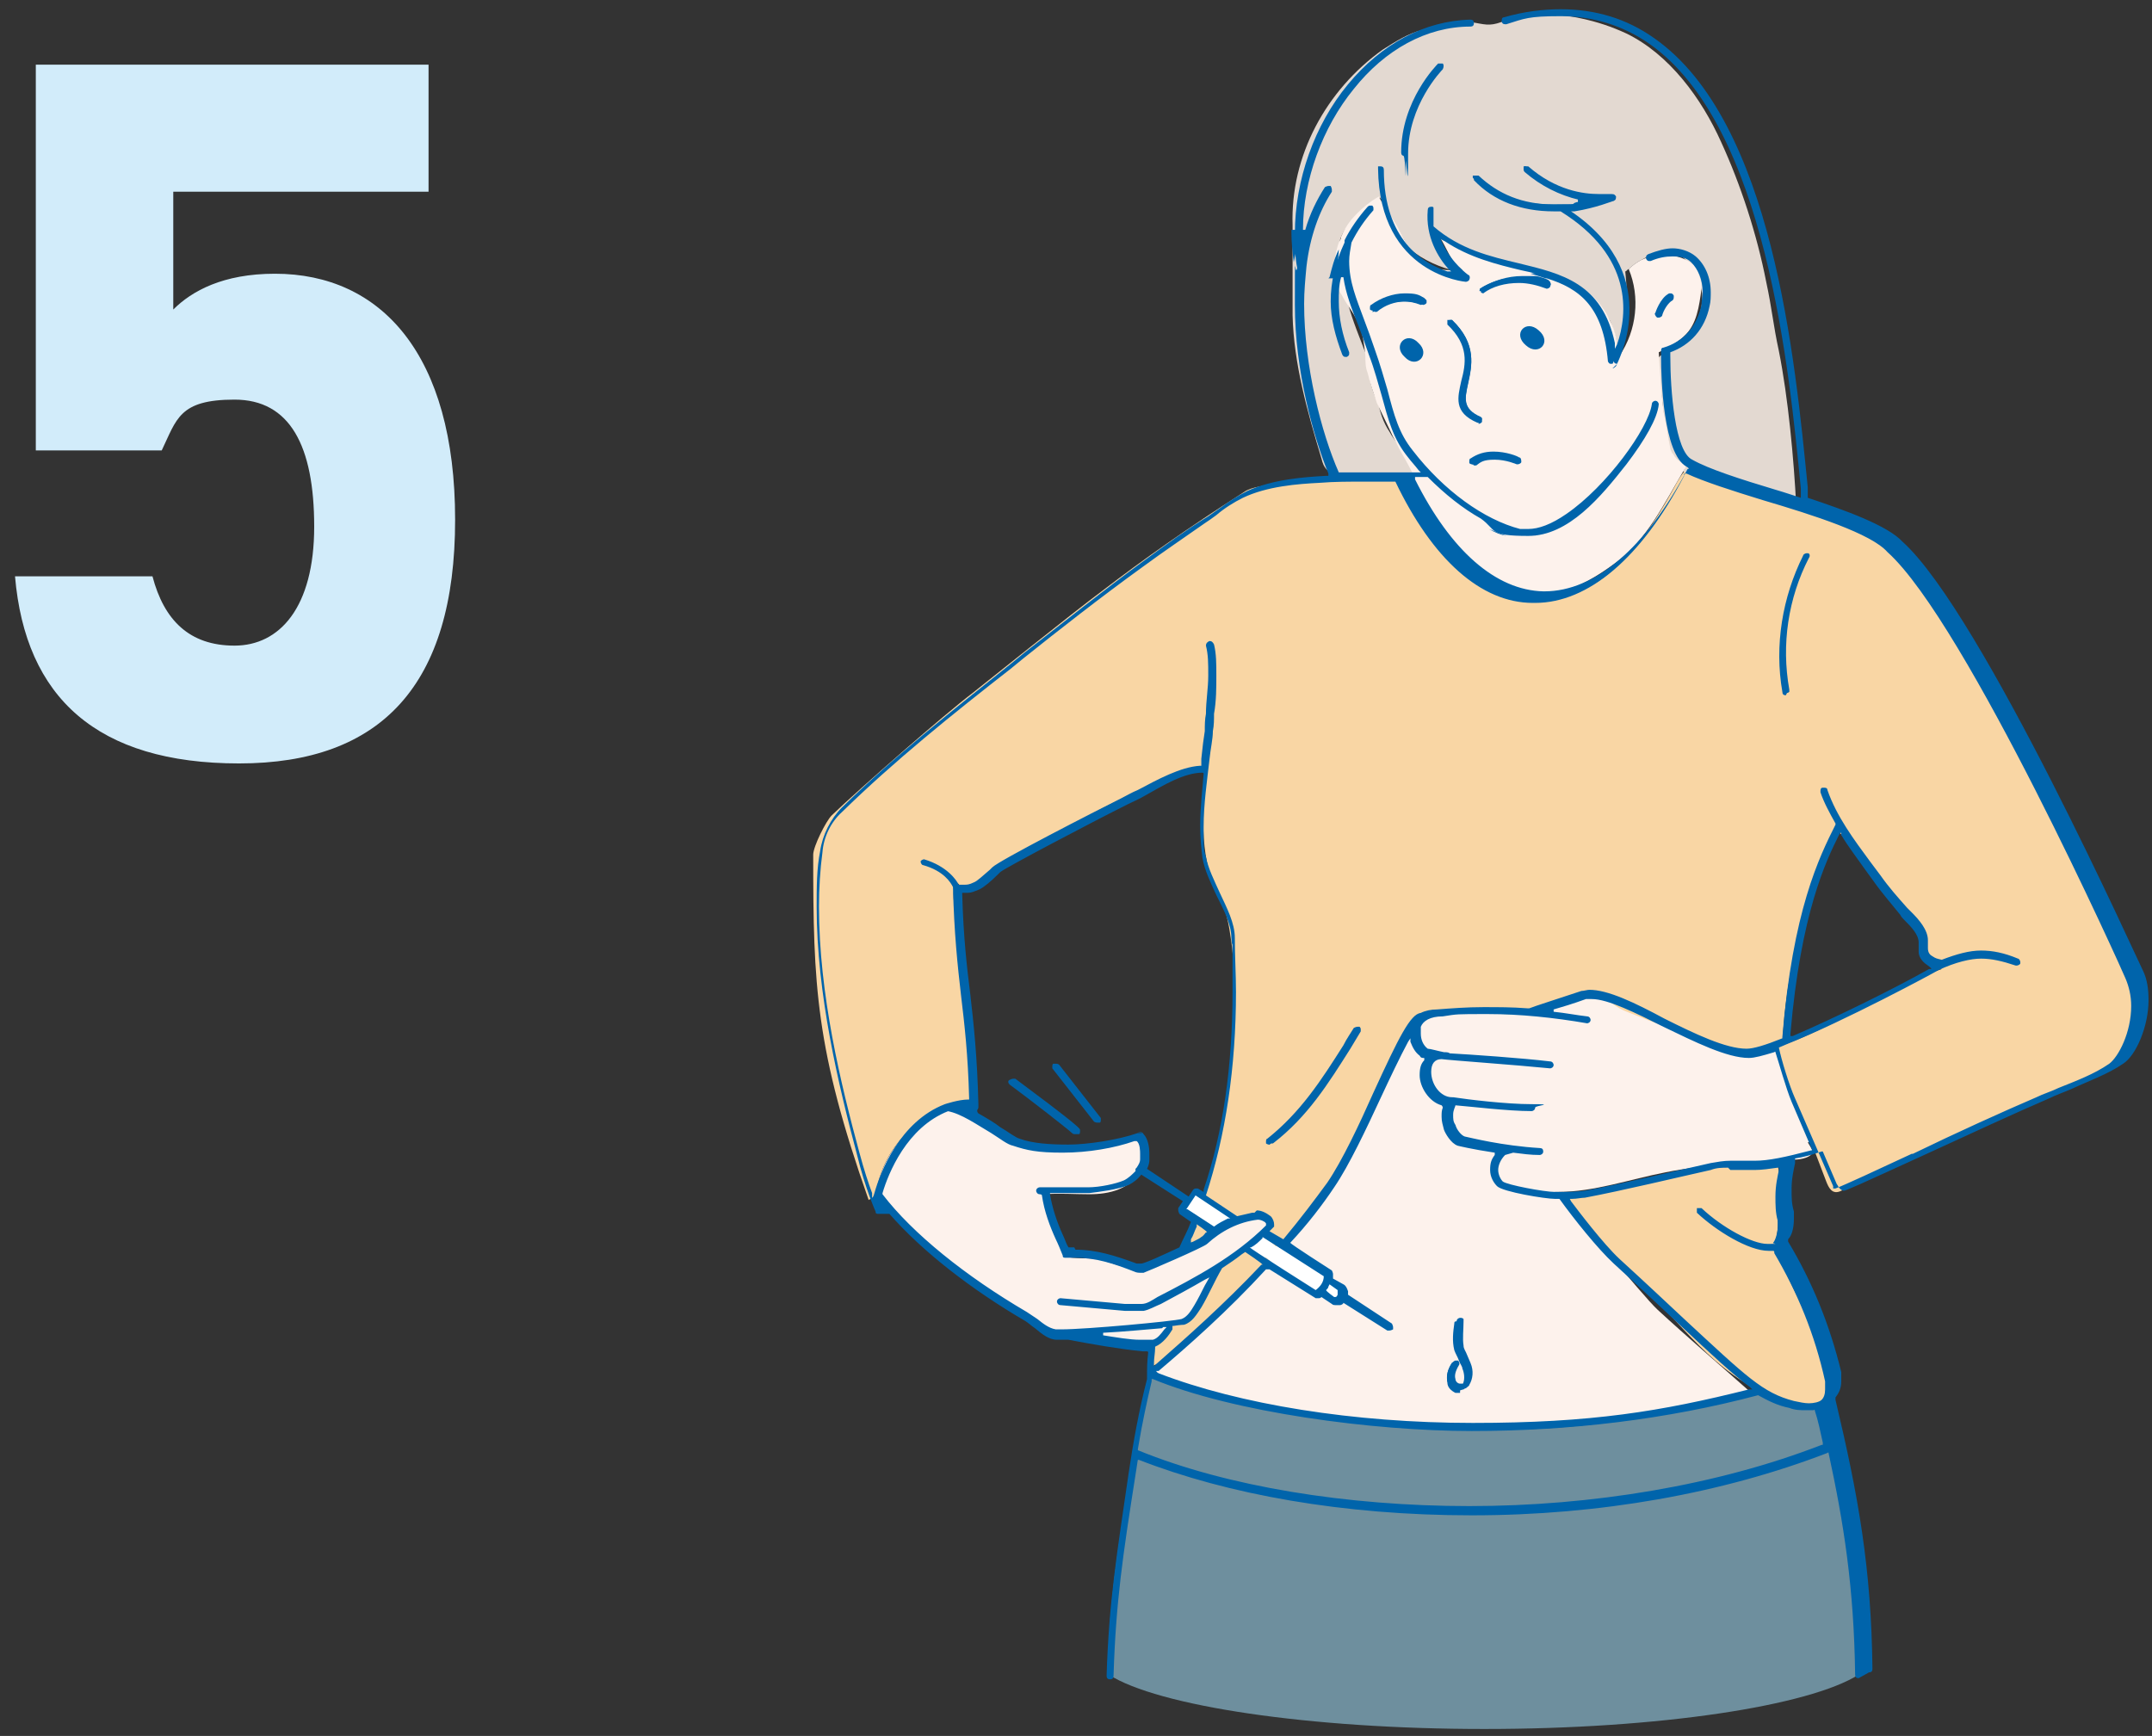 <?xml version="1.0" encoding="UTF-8"?>
<svg xmlns="http://www.w3.org/2000/svg" width="186.3" height="150.3" version="1.1" viewBox="0 0 186.3 150.3">
  <rect x="0" y="0" width="186.3" height="150.3" fill="#333333" stroke="none"/>
  <defs>
    <style>
      .cls-1 {
        fill: #f9d6a4;
      }

      .cls-2 {
        fill: #d2ecfa;
      }

      .cls-3 {
        fill: #fff;
      }

      .cls-4 {
        fill: #6e8f9e;
      }

      .cls-5 {
        fill: #fdf2ec;
      }

      .cls-6 {
        fill: #0064ab;
      }

      .cls-7 {
        fill: #e3d9d1;
      }
    </style>
  </defs>
  <!-- Generator: Adobe Illustrator 28.7.1, SVG Export Plug-In . SVG Version: 1.2.0 Build 142)  -->
  <g>
    <g id="_レイヤー_1" data-name="レイヤー_1">
      <g>
        <g>
          <path class="cls-4" d="M160.9,145c-4.3,2.7-17.2,4.7-32.4,4.7s-28.3-2-32.5-4.7c0-.3,0-.7,0-1,0-1,0-1.9.1-2.9,0-.6,0-1.1.1-1.7.2-2.6.6-5.3,1-7.9.4-2.9,2.4-12.5,2.4-12.5,0,0,2.5,1,3.5,1.3,16.8,4,30.3,4.9,46,1,.5-.1,3.1-.8,3.4-.7,1.7.5,2,1.3,5.2,1.4,1.4,4.2,3,15.1,2.9,18.6,0,.1.3,3,.3,4.5Z"/>
          <path class="cls-1" d="M135,103.3c.1.3.3.7.7,1.2,1.2,1.5,5.5,5.8,6.9,7.2,4.6,4.9,6.8,8.1,13.3,10.2.2,0,2.1-.3,2.2-.7.3-1.3-.3-4.4-1.4-6.6-.8-1.8-1.7-3.5-2.5-5.3-.2-.5-.5-1.1-.5-1.7,0,0,.3-1.3.2-2,0-1.9.4-2.8,0-4.7.3,0-4.1,0-4.1,0-3.5.4-2.2.1-5.6.8-3.1.6-6.2,1.6-9.3,1.7Z"/>
          <path class="cls-5" d="M156.7,98.9c-.8-1.7-1.1-2.6-2.1-5.1-.1-.3-.2-.7-.2-1.1,0-.2,0-.3-.1-.5,0-.4-.2-1.3-.5-1.6-.3-.2-.8.2-1.2.3-.5.2-1.1.2-1.7.2-.9,0-1.8-.4-2.6-.7-1.9-.7-4.1-1.9-6-2.6-.7-.2-1.3-.6-1.9-.9-1.2-.5-2.2-.6-3.5-.6-1,0-2.5.8-3.4,1.1-3.1.9-5.8-.4-9,.2-.6.1-1.1.3-1.6.6-.2.2-.3.4-.5.6-.1.3-.2.7-.2,1.1-.2-.2-.5-.3-.8-.2-.5.1-.5.7-.6,1.2-1.5,3.5-3,7.4-5,10.6-1.6,2.5-3.3,4.6-5.1,6.7l.4.2,3.3,2.1c0,.4-.3.8-.7,1l-3.5-2.2-.4-.2c-.9.9-1.8,1.9-2.7,2.8-1.7,1.7-4.1,3.5-5.8,5.3-.7.7-2.2,1.3-1.2,2.1.7.6,2.5.8,3.3,1.2,1.7.7,5,1.2,6.8,1.6,3.7.9,8.1,1.2,11.9,1.4,7.6.4,19.9,0,29.4-3-2.7-2.4-5.4-4.7-8-7.1-1.4-1.3-7.5-8.9-8.3-9.6-.2-.2-.4-.3-.6-.6.1,0,.2,0,.3,0,3.1,0,6.2-1.1,9.3-1.7,3.4-.7,7-.7,10.4-1.1.3,0,.5,0,.8,0,.5,0,1.5-.2,1.5-.7,0-.2-.3-.6-.4-.8Z"/>
          <path class="cls-1" d="M108,107.9c-.3.2-.6.3-.8.5-.3.2-.7.5-1,.8-.2.2-1,.9-1.1,1.1-.1.2-1.8,3.6-2,3.9-.1.2-.8.4-1.8.5-.4.7-.9,1.5-1.3,1.7,0,0,0,0-.1,0-.1.7-.3,1.3-.4,2,2.8-1.2,3.9-2.9,5.4-4.1,1.8-1.4,3.6-3.4,5-5.2l-.3-.2-1.6-1Z"/>
          <path class="cls-1" d="M183.8,83.1c-2.2-4-3-7-5.2-11,0,0-2.8-6.3-4.5-8.7-1.5-2.3-2.7-4.7-3.5-6-1.6-2.8-3.2-5.6-5.2-8.1-.4-.5-.8-1.1-1.4-1.5-1.4-1-2.6-1.9-4.3-2.4-4.7-1.3-9-3-10.3-3.4-.2,0-3.2-1.4-3.4-1.3-.4.1-1.2,1.8-1.4,2.1-1.3,2.3-2.7,4.5-4.7,6.3-1.9,1.8-4.5,3-7.1,2.9-2.1-.1-4-1.1-5.9-2.1-1.7-.9-4.8-7.1-5.9-8.4-2.5,0-4.6-.1-7.1,0-1.1,0-2.3,0-3.4.3-.9.3-2.1.3-2.8.8-5,3.2-8.8,5.9-12.2,8.5-2.7,2-10.4,8.2-11.3,8.9-2.5,1.9-9.7,8.2-12.2,10.6-.5.5-1.6,2.7-1.6,3.4,0,11.4.2,16.8,4.8,29.9.2-.2.6,0,.6-.2,0,0,.2-5.4,6.1-7.8.5-.2,1.1,0,1.8.2.2-.2.3-.3.4-.5.5-2.2-1.5-11.7-1.3-15.7,0-.6-.5-2.6-.1-3.2.5-.8,0,1.1,2.4-.6,1.1-.8,4.8-3.1,7-4.3,3.8-2.2,10.8-5.6,12.3-5.2-.3,2.9-.6,7.6.9,10.5.7,1.3,1,2.4,1.2,3.8,1,6.3,0,13.3-1,18.1-.5,2.2-1.8,6.1-2.7,8.2-.2.4-.3.9-.5,1.3.5-.2,1.1-.4,1.5-.7.3-.2.5-.4.8-.7,0,0,.2-.2.3-.2.2-.1.3-.2.5-.4.4-.3.8-.5,1.2-.7.4-.1.7-.3,1.1-.4.4,0,.7-.1,1.1-.2.7,0,1.2.8.8,1.3,0,0,0,0,0,0-.2.2-.4.4-.6.6l1.3.8.2.2c.3-.4.7-.8,1-1.2,1.8-2.1,2.3-2.8,4-5,2.3-2.9,3.7-8.2,5.6-11.4.5-.9.3-1.2,1.1-1.7,0,0,.1,0,.2,0,.1-.2.3-.5.5-.6.4-.4,1-.5,1.6-.6,3.1-.6,7,1.1,9.7-.4.9-.5,2.7-1,3.7-1,1.3,0,1.5.8,2.7,1.3.7.3,1.3.5,2,.8,1.9.7,3.8,1.4,5.7,2.1.9.3,1.7.6,2.6.7.6,0,1.1,0,1.7-.2.3-.1.8-.5,1.2-.3.3.3.4,1.2.5,1.6,0,.2,0,.3.1.5,1.2,3.2,2.5,6.4,3.7,9.6.2.5.5,1.2,1.3.8.4-.2,1.1-.5,1.5-.7,7.2-3.6,14.5-6.6,21.1-9.5,1-.4,2-1.6,2.5-3.2.7-2.2.4-4.6-.7-6.7ZM166.8,84.4c-.6.3-1.5.8-2.1,1.1-1.2.6-2.3,1.2-3.5,1.8-2.2,1.1-4.6,2.4-6.9,3.2.3-6.5,1.9-12.9,4.7-18.8,0,.2,2.1,2.4,2.3,2.6.8.9,1.6,1.9,2.3,2.9.7,1,1.4,1.9,2.1,2.9.3.4.8.9.8,1.4,0,.5-.2,1,.1,1.5.2.3.5.4.8.6.2.1.5.2.7.3,0,0-.9.3-1.3.5Z"/>
          <path class="cls-7" d="M155.5,43.8c-.2-4-.7-9.4-1.5-13.4-.5-2.3-.6-3.7-1.1-6-.8-4.1-2.2-8.4-3.9-12.1-1.7-3.8-4.5-7.6-8.2-9.4-1.3-.6-2.5-1-3.9-1.3-2.2-.5-4.8-.5-6.9.3-1.1.4-1.5.2-2.7,0-1.4-.2-2.8.3-4.2.7-1.2.3-2.3,1-3.4,1.7-4.9,3.5-8,9.2-7.8,15.2,0,1.3,0,2.7,0,4,0,1.3,0,2.6,0,3.8.1,4.2,1.3,8.4,2.5,12.4.1.4.2.7.5,1,.4.3.9.3,1.4.3,2.1,0,4.1,0,6.2,0-.4-.7-.8-1.4-1.2-2.2-.4-.5-.8-1-1-1.4-.6-.9-.8-1.7-1-2.5-.4-.8-.7-1.7-.8-2.6,0-.5-.1-1-.2-1.5-.6-1.6-1.2-3-1.6-4.5-.2-.3-.4-.7-.6-1-.6-1.3-.6-2.9-.1-4.3,0,0,0-.2,0-.2.2-.7.6-1.2,1.1-1.7.7-.8,1.5-1.5,2.4-2,0,0,0,0,0,.1,0,0,0,0,.1,0,0,.2,0,.3,0,.4.4.7.9,1.3,1.3,2,.4.7.8,1.4,1.2,2,1.1.9,2.6,1.6,4.1,1.9-.8-1.4-1.6-2.1-2.3-3.5.2.1.4.2.5.3,0,0,0,0,0,0,.1.1.3.2.4.3.7.4,1.5.8,2.3,1.2,1.7.6,3.5,1,5.3,1.5.7.2,1.4.3,2.1.5.5.1.9.4,1.3.5.7.3,1.2.7,1.7,1.2.8.6,1.4,1.4,1.9,2.3.4.9.6,2,.8,3,.4-2.5.9-3.4.5-7.3.1,0,.2-.2.3-.2.3-.3.7-.6,1.1-.8.9-.5,1.8-.9,2.6-.7.6.1,1.1.5,1.5,1,.1,0,.3.2.4.3.2.2.5,1,.6,1.6.2.6.2,1.2.1,1.8-.3,1.8-1.7,3.3-3.3,4.2-.2,0-.4.2-.5.4-.1.2,0,.5,0,.7.2,1.3.4,2.7.5,4,.1,1,.2,2.6.6,3.7.2.5.6.8,1.2,1.1,0,0,0,.1-.1.2,1.1.6,3.2,1,4,1.3,2.4.7,3.3,1,5.6,1.8Z"/>
          <path class="cls-5" d="M144.8,39.4c0-.2-.2-.4-.2-.6-.2-.9-.3-1.8-.5-2.7-.2-.8-.5-5.3-.5-5.6,0,0,1.5-.7,2.2-1.4,1.1-1,1.3-2.6,1.5-4.1,0,0,0-.2,0-.4-.1-.6-.4-1.4-.6-1.6-.1-.1-.3-.2-.4-.3-1.2-.8-2.9-.8-4.2-.2-.4.2-.8.5-1.1.8,0,0,0,0,0,0,1,2.4.7,5.3-.8,7.5-.2-1-.3-2.1-.8-3-.4-.9-1-1.7-1.8-2.4-.9-.7-2-1.3-3.1-1.7-.7-.2-1.4-.3-2.1-.5-1.8-.5-3.6-.8-5.3-1.5-.8-.3-1.6-.7-2.3-1.2-.1,0-.3-.2-.4-.3,0,0,0,0,0,0,.7.9,1,2,1.7,2.8.2.1.3.2.5.4-.1,0-.2,0-.4,0-1,0-2.1,0-2.9-.6-.3-.2-.5-.5-.8-.7-.2-.2-.3-.4-.4-.6-.5-.6-.8-1.3-1.2-2-.4-.7-.9-1.3-1.3-2,0-.1-.1-.2-.2-.4,0,0,0,0,0-.1-.9.5-1.7,1.2-2.4,2-.4.5-.7,1-.9,1.5,0,.2-.1.3-.2.5-.5,1.4-.5,3,.1,4.3.2.3.4.7.6,1,.4.6.8,1.2,1.1,1.9.3.8.4,1.7.5,2.6,0,.5,0,1,.2,1.5.2.9.5,1.7.8,2.6.4.8.8,1.7,1.2,2.5.2.5.5.9.7,1.4.4.7.8,1.4,1.2,2.2,0,.1.1.3.2.4-.5,0-.8-.2-1.2.1.2,2.1,5.7,8.1,7.5,9.2,1.7,1,4,1.2,5.9.7,1.9-.5,3.6-1.5,5.2-2.7,2.7-2,4.1-5,6-8.2,0,0,0-.1.1-.2-.6-.3-1-.6-1.2-1.1Z"/>
          <path class="cls-3" d="M115.1,110.9l.8.5c.3.2.3.5.1.8-.2.3-.5.4-.8.2l-.8-.5.7-1.1Z"/>
          <path class="cls-3" d="M105.8,106.7c.5-.3,1-.6,1.6-.9l-2.9-1.8-1-.6h-.2c0-.1-.8,1.2-.8,1.2l.5.3,1,.6,1.8,1.2Z"/>
          <path class="cls-5" d="M108.9,105.1c-.4,0-.7,0-1.1.2-.4,0-.7.2-1.1.4-.4.2-.8.4-1.2.7-.2.1-.3.2-.5.4,0,0-.2.1-.3.2-.3.2-.5.5-.8.7-.3.2-.7.4-1,.5-.2,0-.3.1-.5.2-.2,0-.4.1-.6.2-.2,0-.4.2-.7.3-.7.3-1.4.8-2.2.9-.4,0-.7,0-1.1,0-1-.2-1.9-.6-2.9-.8-.9-.1-1.8,0-2.7-.2-.2,0-1.6-3.9-1.8-5.4,1.3-.1,2.6,0,3.9,0,1.7,0,3.6-.4,4.5-2.2.4-.8.3-1.7-.2-2.4,0,0-.1-.2-.2-.2-.2,0-.3,0-.5,0-2.4.9-4.9.8-7.4.6-.9,0-1.9,0-2.7-.5-.7-.3-2.5-1.9-4.1-2.6-.7-.3-1.3-.4-1.8-.2-5.9,2.4-6.1,7.9-6.1,7.8,0,0,.2.2.3.3,1.3,1.3,5,4.9,6,5.5,1.6,1,5.9,3.9,6.9,4.4.8.4,1.5,1.1,2.4,1.4,0,0,.2,0,.4,0,2.1.4,4.7.9,6.8,1.1.2,0,.3,0,.5,0s.4,0,.6,0c0,0,0,0,.1,0,0,0,.1,0,.2-.1.3-.3.7-.9,1.1-1.5,1-.2,1.7-.3,1.8-.5.2-.3,1.9-3.7,2-3.9.1-.2.9-.9,1.1-1.1.4-.4,1.6-1.2,1.9-1.3.2-.1.4-.3.6-.4.1-.1.3-.2.4-.3.2-.2.5-.4.6-.6,0,0,0,0,0,0,.4-.6,0-1.4-.8-1.3Z"/>
          <path class="cls-3" d="M109,107c-.2.1-.3.4-.5.5-.3.2-.4.4-.6.5l1.3.7.3.2h.1c0,0,.5.4.5.4l4.3,2.7c.4-.3.7-.7.8-1.2l-4.1-2.6-.5-.3h-.2c0-.1-.3-.3-.3-.3l-1.1-.7Z"/>
          <path class="cls-6" d="M160.9,145.3c-.2,0-.3-.1-.3-.3-.1-7.6-1-13.2-2.3-19.2h0c0-.1-.1,0-.1,0-9.1,3.5-19.7,5.4-30.8,5.4s-21.1-1.8-28.8-4.8h-.1c0,0-.2,1.3-.2,1.3-1.1,7-1.7,11-1.9,17.4,0,.2-.1.3-.3.3-.2,0-.3-.1-.3-.3.2-6.5.9-10.6,1.9-17.5.4-2.7.9-5.5,1.6-8.2h0s0,0,0,0c0,0,0,0,0-.2,0-.7,0-1.3.1-2.1h0c0-.1-.1-.1-.1-.1-.2,0-.3,0-.4,0-2-.2-4.3-.6-6.4-1h-.5c-.2,0-.4,0-.5,0s0,0,0,0c-.7,0-1.3-.5-1.9-1-.3-.2-.5-.4-.8-.6-4.8-2.8-9-6.1-11.8-9.3h0c0-.1,0,0,0,0-.2,0-.3,0-.4,0,0,0-.2,0-.3,0,0,0-.1,0-.2,0h0c-.2,0-.3,0-.3-.2,0,0-.9-2-1.6-4.9-1.6-6-3.5-13.9-3.5-21.5,0-1.7,0-3.3.3-4.8.2-1.4.9-2.8,1.9-3.8,4.6-4.5,9.7-8.5,14.7-12.5l1.1-.9c3.1-2.4,6.7-5.3,10.4-8,1.9-1.4,3.7-2.7,5.5-3.8.3-.2.7-.5,1-.7.8-.6,1.6-1.1,2.4-1.5,2.2-1,4.9-1.2,6.8-1.3h.2s0-.2,0-.2c-1.3-3.2-2.9-8.9-2.9-14.6s0-2.2.2-3.2c-.2-1-.2-2-.2-3,0-4.6,1.7-9.4,4.6-12.9,2.9-3.5,6.6-5.5,10.6-5.6h0c.2,0,.3.1.3.3,0,.2-.1.3-.3.3-3.8,0-7.4,2-10.1,5.4-2.7,3.3-4.4,7.9-4.4,12.2h.2c.4-1.4,1-2.6,1.7-3.7,0,0,.2-.1.3-.1s.1,0,.2,0c0,0,.1.2.1.3s0,.1,0,.2c-1.1,1.7-1.9,3.9-2.2,6.5h0c-.1,1.1-.2,2.1-.2,3.2,0,5.4,1.5,11.2,3,14.6h0c0,0,0,0,0,0,1,0,2,0,3,0s2,0,3,0h1.1s-.2-.2-.2-.2c-.3-.4-.6-.7-.9-1.1-1.3-1.6-1.7-3.2-2.3-5.4-.3-1-.6-2.2-1.1-3.5-.3-.9-.6-1.7-.9-2.5-.6-1.5-1.1-2.8-1.3-4.2h-.2c-.2.7-.2,1.4-.2,2.1,0,1.4.3,2.9.9,4.4,0,0,0,0,0,.1,0,.1,0,.2-.2.3,0,0,0,0-.1,0-.1,0-.2,0-.3-.2-.6-1.6-1-3.1-1-4.6,0-1.7.4-3.4,1.2-5.1,0,0,0-.2,0-.2.5-1,1.2-2,2-2.9,0,0,.1-.1.2-.1s.2,0,.2,0c0,0,.1.1.1.2,0,0,0,.2,0,.2-.8.9-1.4,1.8-1.9,2.8-.1.6-.2,1.1-.2,1.6,0,1.8.6,3.2,1.3,5.1.3.8.6,1.6.9,2.5.5,1.4.8,2.5,1.1,3.5.6,2.3,1,3.8,2.2,5.3,2.7,3.5,6.2,6,9.3,6.8.2,0,.4,0,.7,0,.9,0,2-.4,3.3-1.3,3.5-2.4,7.1-7.4,7.4-9.5,0-.2.2-.3.3-.3.2,0,.3.2.3.3-.1,1.2-1.2,3.1-2.8,5.2-2.2,2.8-5,6.2-8.5,6.2s-2.7-.5-4.1-1.5c-1.6-.9-3.1-2.1-4.6-3.6h0s0,0,0,0c-.3,0-.6,0-.9,0h-.2s0,.2,0,.2c3.1,6.2,7,9.6,11.1,9.7h.1c4.4,0,8.8-3.8,12.4-10.6,0,0,0,0,0,0h.1c0-.1-.2-.2-.2-.2-2-1.1-2.2-7.6-2.2-9.5s0-.4,0-.5c0-.1,0-.3.2-.3,1.7-.5,2.9-1.8,3.3-3.7,0-.4.1-.7.1-1.1,0-1.1-.4-2-1-2.6-.4-.4-1-.5-1.6-.5s-1.2.1-1.9.4c0,0,0,0-.1,0-.1,0-.2,0-.3-.2,0,0,0,0,0-.1,0-.1,0-.2.2-.3.8-.3,1.5-.5,2.1-.5s1.4.2,2,.7c.8.7,1.3,1.8,1.3,3.1,0,.4,0,.8-.1,1.2-.4,2-1.7,3.4-3.4,4h0s0,.3,0,.3c0,3,.4,8.3,1.9,9,1.4.8,4.2,1.7,7.2,2.6.7.2,2.2.7,2.2.7v-.8c-1-10.2-3-31.4-13.1-38.5-2.3-1.6-4.9-2.4-7.7-2.4s-3.1.2-4.7.7c0,0,0,0,0,0-.2,0-.3,0-.4-.2,0-.2,0-.4.2-.4,1.7-.5,3.4-.7,4.9-.7,3,0,5.7.8,8.1,2.5,10.3,7.2,12.2,27.9,13.3,38.9v.9c0,0,0,0,0,0h0c3.3,1.1,6.9,2.4,8.2,3.8,6.9,6.2,20.6,36.8,20.8,37.1.4.8.5,1.7.5,2.6,0,2.3-1.1,4.8-2.2,5.5-1.3.9-3,1.5-4.5,2.2-.7.3-1.3.5-1.9.8-2.8,1.2-6.9,3.1-10.6,4.8-5.9,2.7-7,3.2-7.2,3.2-.4-.1-.5-.5-.6-.6l-1.2-2.8h-.1c-.9.3-1.6.5-2.3.6h0s0,.3,0,.4c-.1.5-.3,1.3-.3,2.2s0,1.3.2,2c0,.2,0,.4,0,.6,0,.6-.1,1.4-.5,1.8h0c0,0,0,.2,0,.2,2.1,3.5,3.6,7.2,4.6,11.3,0,.3,0,.6,0,.8,0,.6-.2,1-.5,1.4h0s0,.2,0,.2c2,8.4,3.1,14.6,3.2,23.3,0,.2-.1.3-.3.3ZM99.7,119.6c-.4,1.7-.8,3.5-1.2,5.9h0c0,.1.1.1.1.1,0,0,0,0,0,0,7.6,3.1,18,4.8,28.6,4.8s21.5-1.8,30.5-5.3h.1s0-.2,0-.2c-.2-.9-.4-1.9-.7-2.8h0c0-.1-.1,0-.1,0-.2,0-.5,0-.7,0-.4,0-.9,0-1.4-.2-1-.2-1.8-.6-2.7-1.1h0s0,0,0,0c-7.9,2.1-16.3,3.1-24.8,3.1s-20.6-1.6-27.6-4.5h-.1c0,0,0,0,0,0ZM109.6,109.9c-3.3,3.6-6.7,6.6-9.3,8.8h-.2c0,.1.2.2.2.2,7,2.7,16.9,4.3,27.2,4.3s16.3-1,23.9-2.9h.3c0,0-.2-.2-.2-.2-1.5-1.1-3.2-2.7-6.2-5.5-1.5-1.4-3.3-3.1-5.6-5.2-1.4-1.3-3.4-3.8-4.7-5.6h0c0,0-.4,0-.4,0-.8,0-4.5-.6-5-1.1-.3-.3-.6-.8-.6-1.4s.1-.9.4-1.3v-.2c.1,0,0,0,0,0-2-.3-3.2-.6-3.2-.6-.6-.2-1.1-1.1-1.2-1.4-.1-.4-.2-.7-.2-1.1s0-.5.1-.8h0c0-.1-.1-.2-.1-.2-1.1-.3-1.9-1.6-1.9-2.6h0c0-.6.1-1,.4-1.3v-.2c.1,0,0,0,0,0-.2,0-.3,0-.4-.2-.4-.3-.6-.7-.8-1.2v-.3c0,0-.2.3-.2.3-.7,1.3-1.6,3.2-2.3,4.7-1.3,2.8-2.8,6-4.1,7.9-1,1.5-2.3,3.2-3.8,4.8h0c0,.1,3.6,2.4,3.6,2.4,0,0,.1.2.1.3v.4c0,0,.9.5.9.5.2.1.3.3.4.6,0,0,0,0,0,.1,0,0,0,.1,0,.2h0c0,0,3.8,2.5,3.8,2.5,0,0,.1.2.1.3,0,0,0,.1,0,.2,0,0-.2.1-.3.1s-.1,0-.2,0l-3.8-2.4h0c0,.1-.2.2-.3.2,0,0-.2,0-.3,0-.2,0-.3,0-.4-.1l-.9-.6h0c0,0-.1.1-.2.1,0,0,0,0-.1,0,0,0-.1,0-.2,0l-4-2.5h0ZM149.6,101.1c-.5,0-1,0-1.5.2-2.7.6-7.7,1.8-10.9,2.4-.3,0-.7.1-1.1.1h-.2s.1.2.1.2c.6.8,2.8,3.7,4.2,5,2.3,2.1,4.1,3.8,5.6,5.2,5.4,5,6.8,6.4,9.5,7.1.5.1.9.2,1.3.2s.9-.1,1.1-.3c.2-.2.3-.5.3-.9,0-.3,0-.5,0-.7-.9-4.1-2.4-7.7-4.4-11.1,0,0,0,0,0-.1h0c0-.1-.1-.1-.1-.1-.1,0-.3,0-.4,0-1.7,0-4.5-1.7-6.2-3.3,0,0,0-.1,0-.2,0,0,0-.2,0-.2,0,0,.1,0,.2,0s.2,0,.2,0c1.8,1.7,4.4,3.1,5.7,3.1s.4,0,.5-.1h0c.2-.2.4-.9.4-1.4s0-.3,0-.5c-.2-.7-.2-1.4-.2-2.1,0-1,.2-1.8.3-2.3v-.2s-.1,0-.1,0c-.7.1-1.4.2-2,.2s-.8,0-1.2,0c-.3,0-.6,0-.9,0ZM107.5,108.6c-.5.4-1.1.8-1.7,1.2-.3.5-.6,1.1-.9,1.7-.3.6-.6,1.2-.9,1.7-.4.6-.8,1.3-1.5,1.5,0,0-.3,0-.9.1h-.1s0,.1,0,.1c0,0,0,.1,0,.2-.3.5-.8,1.2-1.5,1.5h0s0,.1,0,.1c0,.4-.1.9-.1,1.3v.3s.2-.2.2-.2c2.5-2.2,5.8-5.1,9.1-8.6h.1c0-.1-1.5-1.1-1.5-1.1h0ZM100.6,115c-1.3.1-3.2.3-5.2.4v.2c1.3.2,2.4.4,3.3.4.2,0,.3,0,.5,0,.2,0,.4,0,.6,0,.4-.1.7-.5,1-.9l.2-.2h-.3ZM82.1,96.2c-3.6,1.4-5.2,5.4-5.7,7.1h0c0,0,0,.1,0,.1,2.6,3.4,7.2,7.1,12.5,10.2.3.2.6.4.9.6.5.4,1,.8,1.6.9,0,0,0,0,.1,0,0,0,.4,0,.4,0,2.1,0,9.7-.7,10.4-.9.5-.2.8-.7,1.1-1.2.3-.5.6-1.1.9-1.7l.4-.7-.4.2c-1.2.7-2.5,1.4-3.8,2.1-.5.2-1,.5-1.5.6-.2,0-.4,0-.7,0s-.6,0-.9,0l-5.6-.5c-.2,0-.3-.2-.3-.3,0-.2.2-.3.3-.3l5.6.5c.3,0,.6,0,.8,0s.4,0,.6,0c.5,0,.9-.3,1.4-.6,3.3-1.7,6.7-3.5,9.4-6.2h0c0,0,0-.2,0-.2,0,0,0,0,0,0-.2-.2-.5-.3-.7-.3-1.7.2-3.2,1-4.4,2.1-.3.3-5.2,2.4-5.5,2.5,0,0-.1,0-.2,0-.2,0-.4,0-.6-.1-1.8-.7-3.3-1.2-5.1-1.2s-.5,0-.8,0h0c-.2,0-.3,0-.3-.2-.2-.5-.4-1-.6-1.4-.5-1.1-1-2.4-1.2-3.8h0c0-.1-.2-.1-.2-.1-.2,0-.3-.2-.3-.3,0-.2.2-.3.3-.3.5,0,1.2,0,2,0s1.8,0,2.2,0c1,0,2.4-.3,3.1-.6.4-.2.7-.5,1-.8,0-.1,0-.2,0-.2,0,0,0,0,.1-.1.2-.3.3-.5.3-.7,0-.2,0-.3,0-.5s0-.9-.3-1.1h0s0,0,0,0c0,0,0,0-.2,0-1.7.6-4,1-6.2,1s-3.1-.2-4.3-.6c-.5-.1-1.1-.6-1.9-1.1-1.2-.7-2.6-1.7-3.8-1.9ZM115,111.4c0,.1-.1.2-.2.3h0c0,.1.7.6.7.6h0c.2,0,.2,0,.3-.2,0,0,0-.1,0-.2h0c0,0,0-.2,0-.2l-.7-.5h0ZM109.3,107.2c-.3.3-.6.6-1,.8h-.1c0,.1,5.7,3.7,5.7,3.7h0c.4-.3.7-.7.7-1.2h0c0,0-5.3-3.4-5.3-3.4h0ZM93.1,108.2c1.8,0,3.4.5,5.3,1.2.1,0,.3,0,.4,0,.3,0,2-.8,3.3-1.4.3-.7.7-1.4,1-2.2h0c0,0-1-.7-1-.7,0,0-.1-.2-.1-.3s0-.1,0-.2l.4-.6-3.6-2.3h0c-.3.4-.7.7-1.1.9-.9.4-2.6.6-3.4.7-.4,0-1.3,0-2.3,0s-.7,0-1,0h-.1s0,.1,0,.1c.2,1.2.6,2.4,1.1,3.5.2.4.3.8.5,1.1h0c0,0,0,0,0,0,.2,0,.3,0,.5,0ZM103.6,106.2c-.2.4-.3.8-.5,1.1v.3c-.1,0,.2-.1.2-.1.4-.2.6-.3.7-.4.2-.1.3-.3.4-.4h.1c0-.1-.9-.7-.9-.7h0ZM108.8,104.8c.4,0,.8.2,1.2.5.2.2.3.5.3.7h0c0,.1,0,.2,0,.2,0,0,0,0,0,0l-.4.4,1.2.7h0c1.5-1.8,2.7-3.4,3.8-4.9,1.3-1.9,2.8-5.1,4-7.8,2.2-4.8,3.2-6.8,4.1-6.9.4-.2.9-.3,1.4-.3,1.3-.1,2.6-.2,4-.2s2.5,0,3.8.1c.1,0,.1,0,.2,0,.5-.2,2.1-.7,4.5-1.5.2,0,.5-.1.7-.1,1.6,0,3.9,1.1,6.5,2.5,2.6,1.3,5.3,2.6,7.1,2.6.6,0,1.6-.3,3.1-.9h0s0-.1,0-.1c.9-11,3.2-15.6,4.6-18.4h0c0,0,0-.1,0-.1-.5-.9-1-1.8-1.3-2.7,0,0,0,0,0-.1,0-.1,0-.3.2-.3,0,0,0,0,.1,0,.1,0,.3,0,.3.2.8,2.3,2.3,4.3,3.7,6.2.3.4.6.8.9,1.2.7,1,1.5,1.9,2.3,2.8.1.1.3.3.4.4.6.6,1.4,1.5,1.4,2.4,0,.1,0,.3,0,.4h0c0,.2,0,.3,0,.3h0c0,.4.2.6.4.7.3.2.4.2.8.3h0s0,0,0,0c1.3-.5,2.4-.8,3.4-.8s2,.2,3.2.7c.1,0,.2.2.2.3s0,0,0,.1c0,.1-.2.2-.3.2s0,0-.1,0c-1.2-.4-2.1-.6-3-.6s-2.2.3-3.7,1c-.3.2-8.1,4.4-13.1,6.4l-.7.3h0c.2,1,.9,3.3,1.4,4.4l3.3,7.6v.2c.1,0,.2,0,.2,0,.8-.3,3.6-1.6,6.6-3h.1c3.7-1.8,7.9-3.7,10.7-4.9.6-.3,1.3-.5,1.9-.8,1.5-.6,3.1-1.2,4.4-2.1.8-.6,1.9-2.7,1.9-5,0-.9-.2-1.7-.5-2.4-.1-.3-13.8-30.8-20.6-36.9-1.4-1.6-6.4-3.2-10.8-4.5-2.6-.8-5.1-1.6-6.6-2.3h-.2c0,0,0,.1,0,.1,0,0,0,0,0,.1-3.7,7.1-8.3,11-12.9,11h-.2c-4.5,0-8.7-3.8-11.9-10.5h0c0,0,0,0,0,0-.9,0-1.8,0-2.7,0-1.3,0-2.6,0-3.8.1-2,.1-4.6.3-6.7,1.3-.8.4-1.6.9-2.3,1.5-.4.3-.7.5-1,.7-1.7,1.2-3.5,2.4-5.4,3.8-3.6,2.6-7.3,5.5-10.3,7.9l-1.1.9c-5,3.9-10.1,8-14.6,12.4-1,.9-1.6,2.2-1.7,3.5-.2,1.5-.3,3.1-.3,4.7,0,7.6,1.9,15.4,3.5,21.3.4,1.5.8,2.7,1.1,3.5v.4c.1,0,.2-.4.2-.4.5-1.8,2.2-6.2,6.1-7.7,0,0,1.2-.4,2-.4h.1s0-.1,0-.1c-.1-3.8-.4-6.4-.7-8.9-.3-2.6-.6-5.4-.7-9.4-.2-.4-.8-1.4-2.6-1.9-.1,0-.2-.2-.2-.3s0,0,0,0c0-.1.2-.2.3-.2s0,0,0,0c2,.6,2.8,1.8,3,2.2h0c0,0,0,0,0,0,.2,0,.4,0,.5,0,.2,0,.4,0,.8-.2.3-.1.8-.6,1.4-1.1l.2-.2c.6-.6,8.8-4.8,11.2-6,.4-.2.9-.5,1.4-.7,1.7-.9,3.7-2,5.4-2.1h.1s0-.6,0-.6c.1-1,.2-1.8.3-2.4,0-.5,0-1,.1-1.5,0-1.1.2-2.2.2-3.3s0-1.8-.2-2.6c0-.2.1-.3.3-.4,0,0,0,0,0,0,.2,0,.3.1.4.3.2.8.2,1.7.2,2.7s0,2.2-.2,3.3c0,.5,0,1-.1,1.5,0,.7-.2,1.5-.3,2.5-.2,1.8-.5,3.8-.5,5.8s0,1.9.2,2.6c.2,1,.7,2,1.2,3.1.6,1.3,1.3,2.6,1.3,3.9,0,1.6.1,3.2.1,4.7,0,6.5-.9,12.4-2.6,17.6h0c0,0,2.7,1.8,2.7,1.8h0c.4-.1.9-.2,1.3-.3,0,0,0,0,.2,0ZM102.8,104.7l2.3,1.5h0c.4-.3.8-.5,1.2-.7h.2c0,0-3-2-3-2l-.8,1.2ZM98.5,98c.2,0,.4,0,.5.2.4.4.5,1.2.5,1.6s0,.5,0,.7c0,.2-.1.5-.2.7h0c0,0,3.6,2.4,3.6,2.4l.4-.6c0,0,.1-.1.2-.1,0,0,0,0,0,0,0,0,.1,0,.2,0l.5.3v-.2c1.7-5,2.5-10.8,2.5-17.1s0-3.1-.1-4.7c0-1.2-.7-2.5-1.3-3.7-.5-1.1-1-2.1-1.2-3.2-.1-.8-.2-1.7-.2-2.8,0-1.6.2-3.2.3-4.5h0c0-.1-.1-.1-.1-.1-1.6,0-3.4,1.1-5,2-.5.3-1,.5-1.4.7-3.4,1.7-10.6,5.5-11.1,5.9l-.2.2c-.6.6-1.2,1.1-1.6,1.3-.5.2-.7.3-1,.3s-.3,0-.4,0h-.1s0,.1,0,.1c.1,3.7.4,6.3.7,8.7.3,2.6.6,5.4.7,9.5,0,.1,0,.2,0,.2,0,.1,0,.2-.1.3,0,0,0,0,0,.1h0c0,.1.1.2.1.2.7.4,1.4.8,1.9,1.2.7.4,1.3.9,1.7,1,1.1.4,2.6.5,4.2.5s4.3-.4,6-1c.1,0,.3,0,.4,0ZM130.3,100c-.4.4-.6.9-.6,1.3s.2.8.4,1c.4.3,3.6.9,4.5.9h.2c.8,0,1.6,0,2.4-.1,3.2-.6,8.2-1.8,10.9-2.4.6-.1,1.1-.2,1.7-.2s.7,0,1,0c.4,0,.7,0,1.1,0,1.2,0,2.6-.3,4.9-.9h.1s-1.8-4.2-1.8-4.2c-.5-1.2-1.1-3.4-1.4-4.3h0c0-.1-.1,0-.1,0-1,.3-1.7.5-2.2.5-1.9,0-4.7-1.4-7.4-2.7-2.4-1.2-4.8-2.4-6.2-2.4s-.4,0-.5,0c-1.1.4-2.1.7-2.8.9v.2c1,.1,2,.3,2.9.4.2,0,.3.2.3.3,0,.2-.2.3-.3.3-2.9-.5-5.8-.8-8.6-.8s-2.6,0-3.9.2c-1.1,0-1.7.4-1.9.9,0,.2,0,.4,0,.6,0,.5.2,1,.6,1.3.2,0,.9.2,1.4.3.2,0,.4,0,.5.1,1.8.1,6.2.4,8.7.7.2,0,.3.2.3.3,0,.2-.2.3-.3.3-3-.3-8.7-.7-9.4-.8-.6,0-.9.4-.9,1.1h0c0,1.1.8,2.2,1.8,2.2h0s.1,0,.1,0c0,0,0,0,0,0,1.3.2,4.6.6,6.8.6s.3.1.3.3-.2.3-.3.3c-2.1,0-5.3-.4-6.6-.5h0s0,0,0,0c0,.1-.2.4-.2.8s0,.6.2.9c.1.4.5.9.8,1,.5.1,3.2.8,6.5,1,.2,0,.3.1.3.3,0,.2-.2.3-.3.3-.8,0-1.5-.1-2.3-.2h0s0,0,0,0ZM159.2,72.3c-1.1,2.2-3.3,6.7-4.2,17.2v.2s.2,0,.2,0c3.5-1.5,8.6-4,11.8-5.8h.2c0-.1-.3-.3-.3-.3-.3-.2-.8-.6-.8-1.2,0,0,0-.2,0-.2,0,0,0-.1,0-.2h0c0-.2,0-.3,0-.4,0-.7-.7-1.4-1.2-1.9-.2-.2-.3-.3-.4-.5-.8-1-1.6-1.9-2.3-2.9-.3-.4-.5-.7-.8-1.1h0c-.7-1-1.4-1.9-2-2.9v-.2c-.1,0-.2.2-.2.2Z"/>
          <path class="cls-6" d="M95.4,116c-1-.2-2-.4-3-.5h0c.7,0,1.8-.1,3.1-.2v.8ZM76,103.5h0c.2.3.3.5.5.7l-.2.2c-.1,0-.2,0-.3,0,0,0-.1,0-.2,0h0s0,0,0,0l.3-1.1ZM83.8,96.3c-.5-.2-1-.4-1.5-.5.4-.1,1-.3,1.5-.3h.4s0,0,0,0h0c0,0,0,.2,0,.2,0,0,0,.2,0,.2,0,0,0,0,0,0l-.2.3ZM123.9,91.5c0,0,.2,0,.3,0h0c-.2,0-.3,0-.4.1l.2-.2ZM122.1,89.2c0-.1.1-.2.2-.3,0,0,0,0,0,0,0,.2,0,.4,0,.6v-.3ZM134.2,87.9c-.6,0-1.1-.1-1.7-.2h0c.2,0,.8-.3,1.6-.6v.7ZM167.7,83.6c0,0,.2,0,.2,0,0,0,0,0,0,0h-.1ZM132.8,46.4c.7-.2,1.5-.6,2.3-1.2.5-.4,1.1-.8,1.6-1.3-1.3,1.2-2.6,2.1-3.9,2.5ZM130.4,46.4c-.5-.1-1-.3-1.5-.6.5.2,1,.4,1.5.6ZM115.1,24c.2-.8.4-1.6.8-2.4,0,.5-.1.9-.1,1.4s0,.7,0,1.1h-.8ZM112,22.7c-.1-.8-.2-1.7-.2-2.5,0,0,0-.2,0-.3h.8c-.2.9-.4,1.8-.6,2.8Z"/>
          <path class="cls-6" d="M95.3,115.8c-.6-.1-1.3-.2-1.9-.3.6,0,1.2,0,1.9-.1v.5ZM76.1,103.8c.1.1.2.3.4.4l-.2.2s0,0,0,0c0,0-.1,0-.2,0,0,0-.1,0-.2,0l.2-.7ZM83.7,96.2c-.3-.2-.6-.3-.9-.4.3,0,.7-.2,1-.2h.1s0,0,0,0c0,0,0,.1,0,.2,0,0,0,0,0,0v.2ZM134,87.8c-.3,0-.7,0-1-.1.2,0,.6-.2,1-.3v.4ZM115.2,23.9c.1-.5.3-1,.4-1.5,0,.2,0,.4,0,.6,0,.3,0,.6,0,.9h-.5ZM112,21.8c0-.5,0-1.1,0-1.7h0c0-.1.5,0,.5,0-.2.5-.3,1.1-.4,1.7Z"/>
          <path class="cls-6" d="M126.4,120.6c-.1,0-.3,0-.4,0-.4-.2-.7-.5-.7-.9-.1-.5,0-1.1.4-1.7,0,0,.2-.2.3-.2s.1,0,.2,0c.1,0,.2.3.1.4-.3.5-.4.9-.3,1.2,0,.2.2.4.4.4,0,0,.1,0,.2,0h.1c0,0,0-.1.1-.2.3-.4.1-1.1,0-1.3,0-.2-.2-.4-.3-.6-.1-.3-.3-.6-.4-.9-.2-.8-.2-1.6,0-2.4,0-.2.2-.3.3-.3.1,0,.2,0,.3.1,0,0,0,.1,0,.2,0,.7-.1,1.5,0,2.1,0,.3.2.5.3.8.1.2.2.5.3.7.3.7.2,1.4-.1,1.9,0,.1-.2.2-.3.3-.1,0-.3.1-.5.1Z"/>
          <path class="cls-6" d="M126.4,120.4c-.1,0-.2,0-.4,0-.3-.1-.6-.5-.7-.8-.1-.5,0-1,.4-1.6,0,0,0,0,.2,0s0,0,.1,0c0,0,.1.2,0,.3-.3.5-.4.9-.4,1.3,0,.2.2.4.4.5,0,0,.1,0,.2,0h.2c0,0,.1-.2.2-.2.3-.5.1-1.2,0-1.4,0-.2-.2-.4-.3-.7-.1-.3-.3-.6-.4-.9-.2-.8-.1-1.6,0-2.3,0-.1,0-.2.2-.2,0,0,.1,0,.2,0,0,0,0,0,0,.1,0,.7-.2,1.5,0,2.2,0,.3.2.6.4.8.1.2.2.5.3.7.3.7.2,1.4,0,1.8,0,.1-.2.2-.3.3-.1,0-.3.1-.4.1Z"/>
          <path class="cls-6" d="M127.5,40.2c-.1,0-.2,0-.3-.1,0,0,0-.2,0-.2,0,0,0-.2.1-.2.6-.4,1.2-.6,2-.6,1.1,0,2.1.4,2.2.5.2,0,.2.3.2.4,0,.1-.2.2-.3.2s0,0-.1,0c0,0-.9-.4-1.9-.4s-1.2.2-1.6.5c0,0-.1,0-.2,0Z"/>
          <path class="cls-6" d="M127.5,40.1c0,0-.1,0-.2,0,0,0,0,0,0-.1,0,0,0,0,0-.1.5-.4,1.2-.6,1.9-.6,1.1,0,2,.4,2.1.5,0,0,0,0,.1.1,0,0,0,.1,0,.1,0,0-.1.1-.2.1,0,0-1-.4-2-.4s-1.2.2-1.7.5c0,0,0,0-.1,0Z"/>
          <path class="cls-6" d="M143.5,27.5s0,0,0,0c0,0-.1,0-.2-.2s0-.2,0-.2c0,0,.4-1.3,1.2-1.7,0,0,0,0,.1,0,.1,0,.2,0,.3.2,0,.2,0,.3-.1.4-.4.2-.8.9-.9,1.3,0,.1-.2.2-.3.2Z"/>
          <path class="cls-6" d="M143.5,27.3s0,0,0,0c0,0,0,0-.1,0,0,0,0,0,0-.1,0-.1.4-1.3,1.1-1.6,0,0,0,0,0,0,0,0,.1,0,.2.1,0,0,0,.2,0,.3-.5.2-.8,1-1,1.4,0,0-.1.1-.2.1Z"/>
          <path class="cls-6" d="M122.8,29.7c-1-1.1-2.3.2-1.2,1.2,1,1.1,2.3-.2,1.2-1.2Z"/>
          <path class="cls-6" d="M128,36.6h-.1c-2.1-.9-1.7-2.2-1.4-3.6.4-1.5.7-3.1-1.2-4.9,0,0,0-.1,0-.2s0-.2,0-.2c0,0,.1,0,.2,0s.2,0,.2,0c2.2,2.1,1.7,4.1,1.4,5.5-.3,1.4-.5,2.2,1,2.9,0,0,.1,0,.2.2,0,0,0,.2,0,.2,0,.1-.2.2-.3.2h0Z"/>
          <path class="cls-6" d="M128.1,36.5s0,0,0,0c-2-.9-1.7-2.1-1.3-3.5.4-1.5.7-3.1-1.3-5.1,0,0,0,0,0-.1,0,0,0-.1,0-.1,0,0,0,0,.1,0s0,0,.1,0c2.2,2.1,1.7,4,1.4,5.4-.3,1.4-.5,2.3,1.1,3,0,0,0,0,.1.1,0,0,0,.1,0,.1,0,0-.1.1-.2.1Z"/>
          <path class="cls-6" d="M133.2,28.6c-1.1-1-2.3.3-1.1,1.3,1.1,1,2.3-.3,1.1-1.3Z"/>
          <path class="cls-6" d="M118.9,26.9c0,0-.2,0-.3-.1,0,0,0-.1,0-.2,0,0,0-.2.1-.2.8-.6,1.9-1,2.9-1s1.2.1,1.7.4c0,0,.1.1.2.2,0,0,0,.2,0,.2,0,.1-.2.2-.3.2-.6-.2-1-.3-1.5-.3-.9,0-1.8.3-2.5.9,0,0-.1,0-.2,0Z"/>
          <path class="cls-6" d="M118.9,26.8c0,0-.1,0-.2,0,0,0,0,0,0-.1,0,0,0,0,0-.1.8-.6,1.8-1,2.8-1s1.1.1,1.6.4c0,0,0,0,.1.1,0,0,0,.1,0,.2,0,0-.1.1-.2.1-.5-.2-1-.3-1.5-.3-.9,0-1.9.3-2.6.9,0,0,0,0-.1,0Z"/>
          <path class="cls-6" d="M121.6,13.5c-.2,0-.3-.1-.3-.3,0-4.5,3.1-7.6,3.2-7.7,0,0,.1,0,.2,0s.2,0,.2,0c.1.1.1.3,0,.5-.1.1-3,3.1-3,7.3s-.1.3-.3.3Z"/>
          <path class="cls-6" d="M121.6,13.4c-.1,0-.2,0-.2-.2,0-4.5,3.1-7.5,3.2-7.6,0,0,0,0,.1,0s.1,0,.1,0c0,0,0,.2,0,.3-.1.1-3.1,3.2-3.1,7.4s0,.2-.2.2Z"/>
          <path class="cls-6" d="M140,31.5c-.2,0-.3-.1-.3-.3-.4-4.6-2.4-6.2-5.2-7.1h-.1s-1.2-.4-1.3-.4h-.1c-.4-.1-.8-.2-1.3-.3-2.1-.5-4.5-1.1-6.6-2.5l-.4-.2.2.4c.8,1.7,2.2,2.7,2.2,2.7.1,0,.2.2.1.4,0,.1-.2.2-.3.2,0,0-7.5-.6-7.6-9.8,0,0,0-.2,0-.2,0,0,.1,0,.2,0,.2,0,.3.1.3.3,0,6.1,3.4,8.1,5.5,8.8h.4c0,.1-.3-.2-.3-.2-.9-1-2-2.8-1.8-5.1,0-.2.1-.3.3-.3.1,0,.2,0,.2.1,0,0,0,.1,0,.2,0,.5,0,1,0,1.4,2.3,2,4.9,2.6,7.4,3.2,3.7.9,7.2,1.7,8.3,6.9v.5c0,0,.2-.4.2-.4.9-2.6,1.4-7.6-4.9-11.5h-.1c-.1,0-.3,0-.5,0-2.8,0-5.2-.9-6.9-2.7,0,0,0-.1,0-.2s0-.2,0-.2c0,0,.1,0,.2,0s.2,0,.2,0c1.7,1.6,3.8,2.5,6.5,2.5s1.5,0,2.2-.2v-.2c-1.7-.4-3.3-1.2-4.7-2.4,0,0-.1-.1-.1-.2,0,0,0-.2,0-.2,0,0,.1-.1.2-.1s.2,0,.2,0c2.4,2.1,4.8,2.4,6.1,2.4s1.1,0,1.1,0c.3,0,.3.1.4.2,0,.2,0,.3-.2.4-.1,0-1.5.6-3.4.9h-.3s.3.2.3.2c7.9,5.6,3.6,13.1,3.6,13.2,0,0-.2.2-.3.2h0Z"/>
          <path class="cls-6" d="M133.1,23.6h-.1c-.4-.1-.8-.2-1.3-.3-2.1-.5-4.4-1.1-6.6-2.5l-.7-.5.4.8c.8,1.8,2.2,2.8,2.3,2.8,0,0,.1.1,0,.2,0,0-.1.1-.2.1,0,0-7.4-.5-7.5-9.6,0,0,0-.1,0-.1,0,0,0,0,.1,0,.1,0,.2,0,.2.2,0,6.2,3.5,8.3,5.5,8.9l.9.3-.6-.7c-.9-1-2-2.7-1.8-5,0-.1,0-.2.2-.2,0,0,.1,0,.1,0,0,0,0,0,0,.1,0,.5,0,1,0,1.5,2.4,2.1,5,2.7,7.5,3.3,3.7.9,7.1,1.7,8.2,6.8l.2.9.3-.9c.9-2.7,1.4-7.7-5-11.7h-.2c-.2,0-.4,0-.6,0-2.8,0-5.1-.9-6.9-2.6,0,0,0,0,0-.1s0-.1,0-.1c0,0,0,0,.1,0s.1,0,.1,0c1.7,1.7,3.9,2.5,6.6,2.5s1.5,0,2.2-.2h.1s0-.5,0-.5h-.1c-1.7-.4-3.2-1.2-4.6-2.4,0,0,0,0,0-.1,0,0,0-.1,0-.1,0,0,0,0,.1,0s0,0,.1,0c2.4,2.2,4.9,2.5,6.2,2.5s1.1,0,1.1,0c0,0,.2,0,.2.1,0,0,0,.2-.1.2-.1,0-1.5.6-3.4.9h-.6c0,0,.5.4.5.4,7.8,5.5,3.6,13,3.6,13,0,0,0,0-.2,0h0c0,0-.1,0-.2-.2-.4-4.7-2.4-6.3-5.3-7.2h-.1s-1.2-.4-1.3-.4Z"/>
          <path class="cls-6" d="M128.5,25.4c-.1,0-.2,0-.3-.1,0,0,0-.2,0-.2,0,0,0-.2.1-.2,1-.6,2.2-1,3.5-1s.7,0,1,0h.1c.3,0,1.2.3,1.2.4h0c.1.1.2.3.1.5,0,.1-.2.2-.3.2-.8-.3-1.6-.5-2.4-.5-1.2,0-2.3.3-3.1.9,0,0-.1,0-.2,0Z"/>
          <path class="cls-6" d="M134.2,24.4h0c0,.1.1.2,0,.3,0,0-.1.1-.2.1-.8-.3-1.6-.5-2.4-.5-1.2,0-2.3.3-3.2.9,0,0,0,0-.1,0,0,0-.1,0-.2,0s0,0,0-.1c0,0,0,0,0-.1.9-.6,2.2-1,3.4-1s.7,0,1,0h.1c.3,0,1.1.3,1.2.3Z"/>
          <path class="cls-6" d="M109.9,99.1c0,0-.2,0-.3-.1,0,0,0-.2,0-.2,0,0,0-.2.1-.2,2.9-2.3,4.7-5.1,6.6-8.1h0c.3-.6.6-1,.9-1.5,0,0,.2-.1.3-.1s.1,0,.2,0c0,0,.1.1.1.2s0,.2,0,.2c-.3.5-.6,1-.9,1.5-1.9,3-3.7,5.9-6.7,8.2,0,0-.1,0-.2,0Z"/>
          <path class="cls-6" d="M109.9,99c0,0-.1,0-.2,0,0,0,0,0,0-.1,0,0,0,0,0-.1,2.9-2.3,4.7-5.1,6.6-8.1h0c.3-.6.6-1,.9-1.5,0,0,0,0,.2,0s0,0,.1,0c0,0,0,0,0,.1,0,0,0,.1,0,.1-.3.5-.6,1-.9,1.5-1.9,3-3.7,5.9-6.7,8.2,0,0,0,0-.1,0Z"/>
          <path class="cls-6" d="M154.6,60.2c-.2,0-.3-.1-.3-.3-.7-4,0-8.2,1.8-11.8,0-.1.2-.2.3-.2s0,0,.1,0c.2,0,.2.3.1.4-1.8,3.5-2.4,7.5-1.7,11.4,0,0,0,.2,0,.2,0,0-.1.1-.2.1h0Z"/>
          <path class="cls-6" d="M154.6,60.1c0,0-.2,0-.2-.2-.7-4,0-8.1,1.8-11.7,0,0,.1-.1.2-.1s0,0,0,0c0,0,.1.2,0,.3-1.8,3.5-2.4,7.6-1.7,11.5,0,0,0,.1,0,.1,0,0,0,0-.1,0h0Z"/>
          <path class="cls-6" d="M95,97.2c0,0-.2,0-.3-.1l-3.6-4.6c0,0,0-.2,0-.2,0,0,0-.2.1-.2,0,0,.1,0,.2,0s.2,0,.3.1l3.6,4.6c0,0,0,.2,0,.2,0,0,0,.2-.1.2,0,0-.1,0-.2,0Z"/>
          <path class="cls-6" d="M95,97.1c0,0-.1,0-.2,0l-3.6-4.6s0,0,0-.1c0,0,0,0,0-.1,0,0,0,0,.1,0s.1,0,.2,0l3.6,4.6s0,0,0,.1c0,0,0,0,0,.1,0,0,0,0-.1,0Z"/>
          <path class="cls-6" d="M93.1,98.2c-.1,0-.2,0-.3-.1-.3-.3-3.5-2.8-5.4-4.2-.1-.1-.2-.3,0-.4,0,0,.2-.1.3-.1s.1,0,.2,0c4.7,3.5,5.5,4.2,5.6,4.4,0,0,0,.2,0,.2,0,0,0,.2-.1.2,0,0-.1,0-.2,0Z"/>
          <path class="cls-6" d="M93.1,98.1c0,0-.1,0-.2,0-.4-.4-4.1-3.2-5.5-4.3,0,0,0,0,0-.1,0,0,0-.1,0-.1,0,0,0,0,.2,0s0,0,.1,0c4.9,3.7,5.5,4.3,5.6,4.3,0,0,0,0,0,.1,0,0,0,0,0,.1,0,0,0,0-.1,0Z"/>
        </g>
        <path class="cls-2" d="M14,39H3.1V5.6h34v11H15v10.2c1.6-1.6,4.3-3.1,8.8-3.1,9.2,0,15.6,7,15.6,21.3s-6.4,21.1-18.7,21.1S2.2,60.4,1.3,49.9h11.9c1,3.8,3.2,6,7.1,6s6.9-3.3,6.9-10.3-2.1-11-6.9-11-5,1.7-6.3,4.4Z"/>
      </g>
    </g>
  </g>
</svg>
